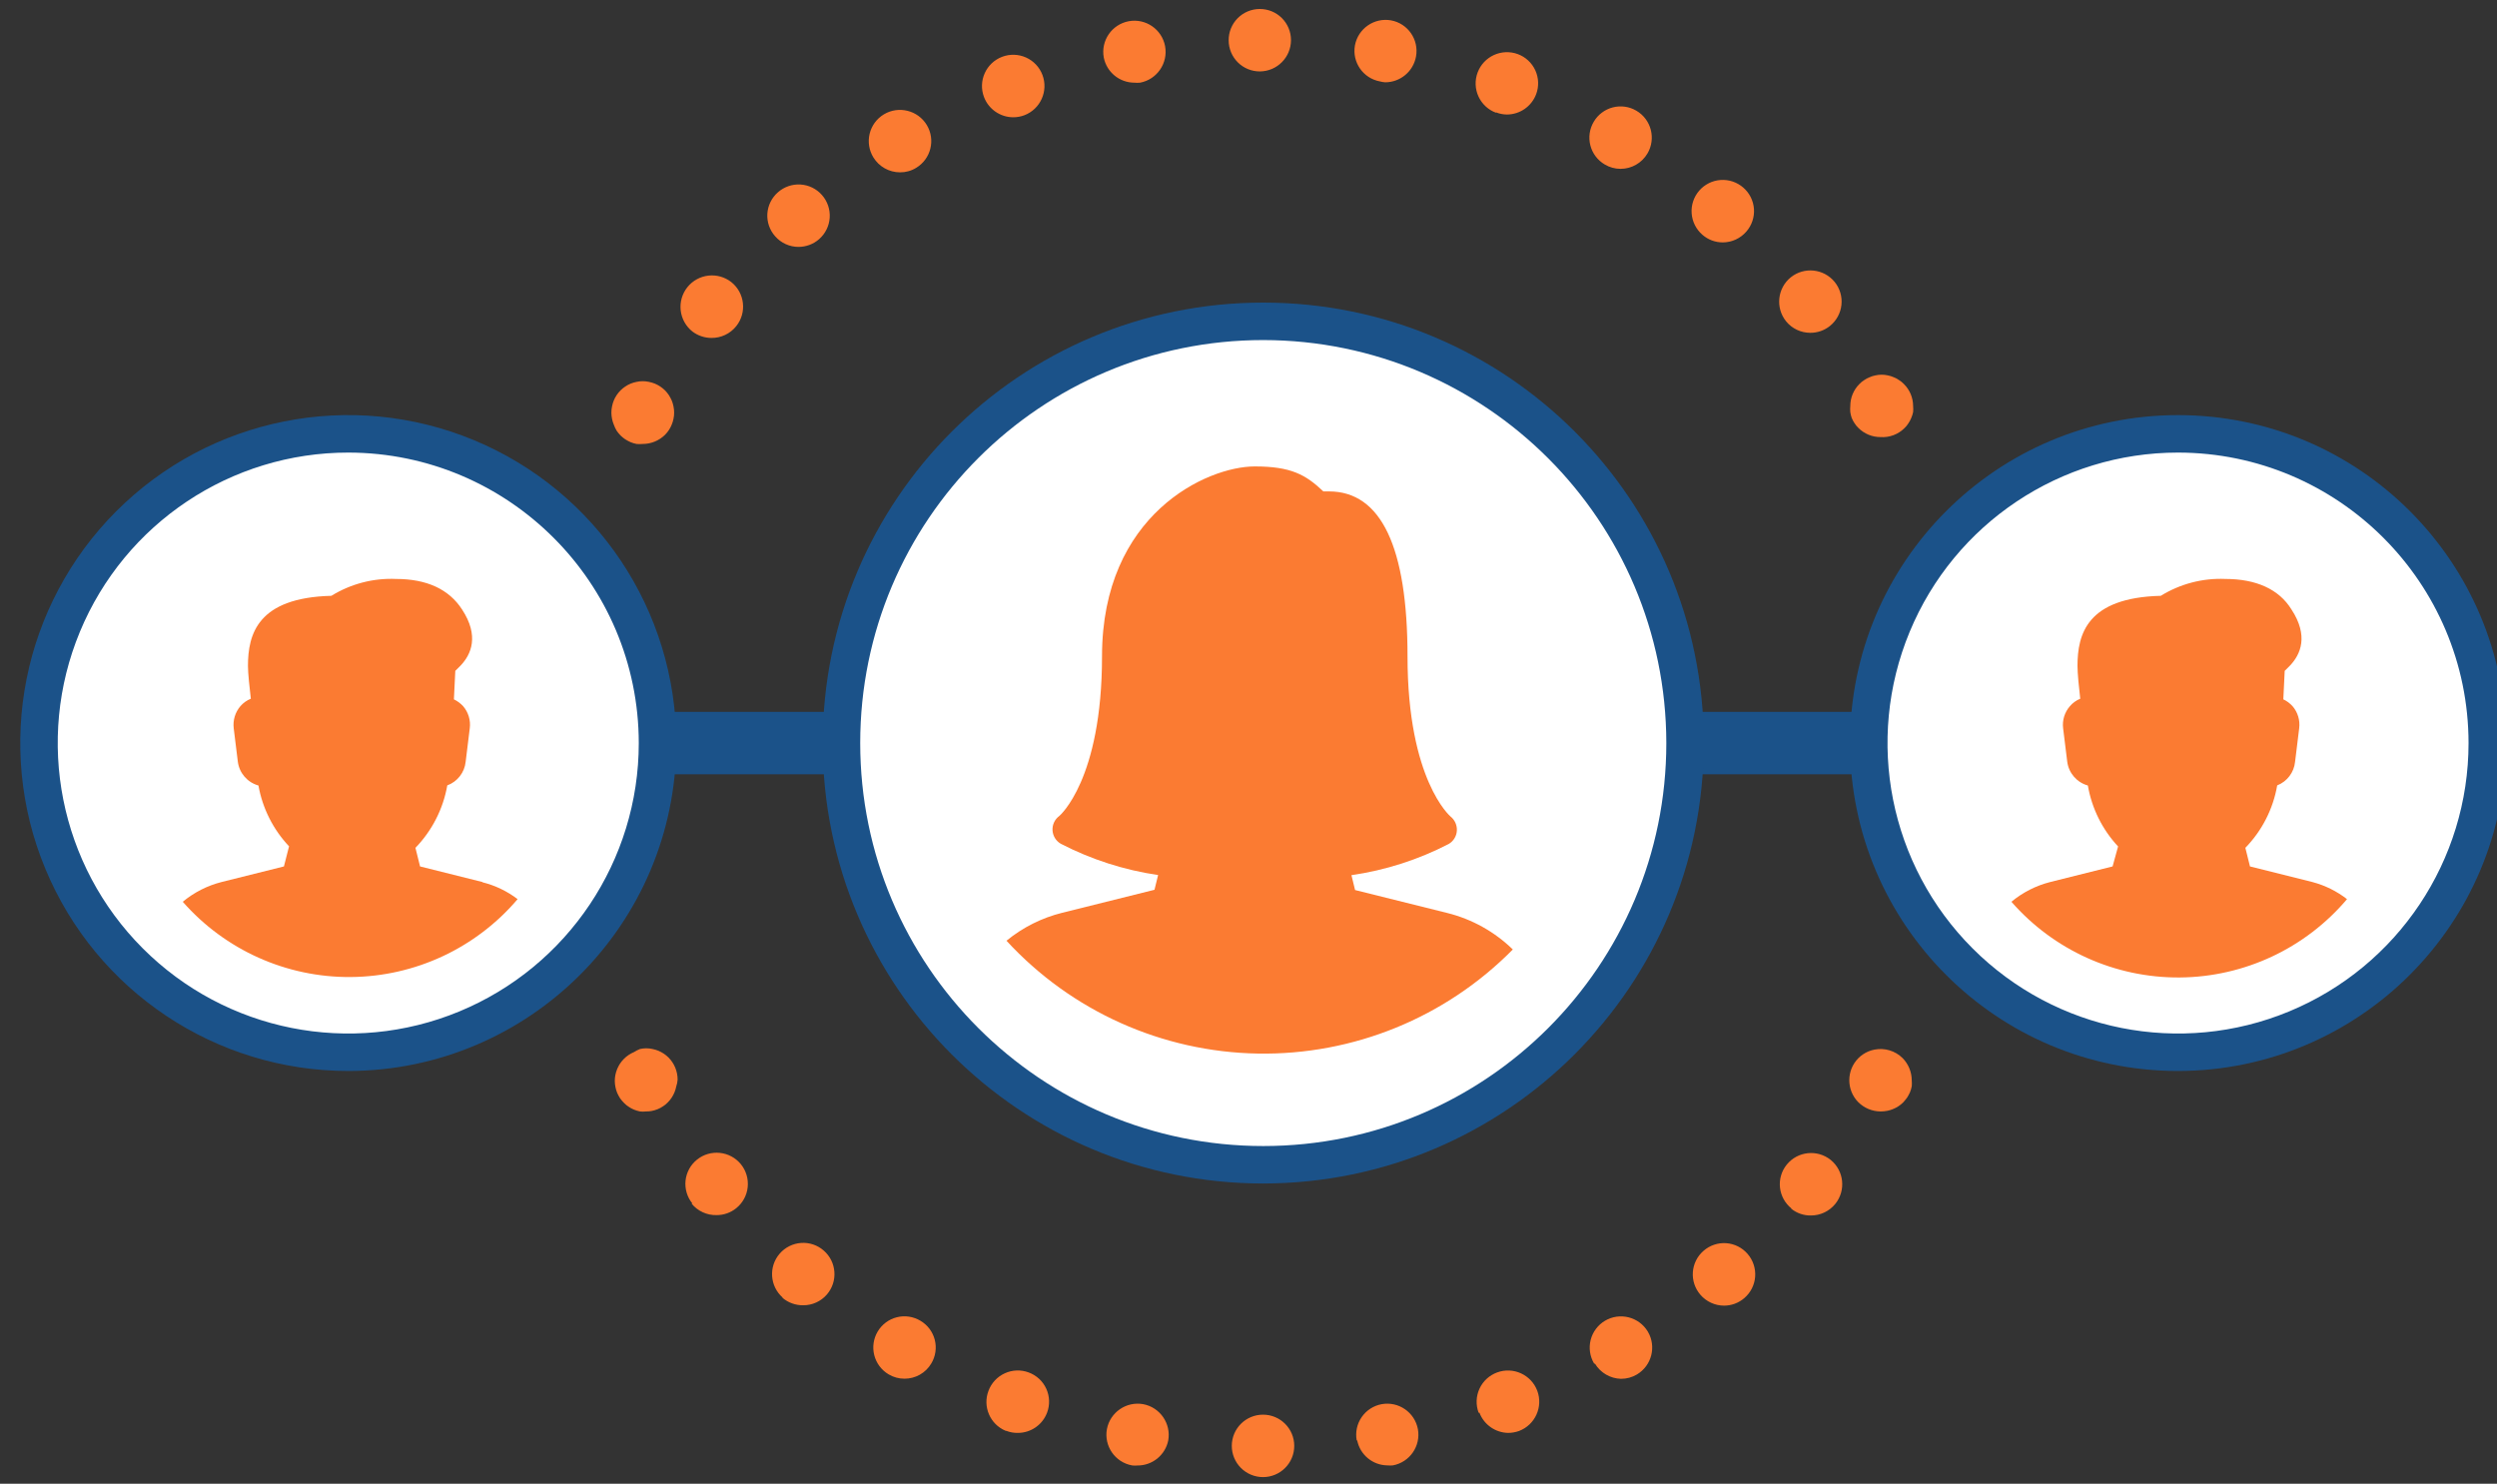 <?xml version="1.0" encoding="UTF-8"?>
<svg width="175px" height="104px" viewBox="0 0 175 104" version="1.1" xmlns="http://www.w3.org/2000/svg" xmlns:xlink="http://www.w3.org/1999/xlink">
    <rect x="0" y="0" width="175" height="104" fill="#333333" stroke="none"/>
    <title>Icon Impove</title>
    <g id="Icon-Impove" stroke="none" stroke-width="1" fill="none" fill-rule="evenodd">
        <g id="improve_user_experience-copy" transform="translate(1, 0)" fill-rule="nonzero">
            <path d="M63.901,54.272 L41.141,54.272 C39.933,54.272 38.953,53.292 38.953,52.083 C38.953,50.875 39.933,49.895 41.141,49.895 L63.901,49.895 C65.109,49.895 66.089,50.875 66.089,52.083 C66.089,53.292 65.109,54.272 63.901,54.272 Z" id="Path" fill="#1B5289"></path>
            <path d="M135.819,54.272 L113.06,54.272 C111.852,54.272 110.872,53.292 110.872,52.083 C110.872,50.875 111.852,49.895 113.06,49.895 L135.819,49.895 C137.028,49.895 138.008,50.875 138.008,52.083 C138.008,53.292 137.028,54.272 135.819,54.272 Z" id="Path" fill="#1B5289"></path>
            <circle id="Oval" fill="#FFFFFF" cx="151.646" cy="52.083" r="21.674"></circle>
            <path d="M151.646,75.07 C138.95,75.07 128.659,64.779 128.659,52.083 C128.659,39.388 138.95,29.097 151.646,29.097 C164.341,29.097 174.632,39.388 174.632,52.083 C174.618,64.773 164.335,75.056 151.646,75.07 L151.646,75.07 Z M151.646,31.723 C143.411,31.723 135.986,36.683 132.835,44.292 C129.683,51.9 131.425,60.657 137.249,66.48 C143.072,72.304 151.829,74.046 159.437,70.894 C167.046,67.743 172.006,60.318 172.006,52.083 C171.992,40.844 162.885,31.737 151.646,31.723 Z" id="Shape" fill="#1B5289"></path>
            <path d="M161.064,61.826 L156.688,60.732 L156.364,59.428 C157.532,58.227 158.31,56.701 158.596,55.051 C159.292,54.78 159.776,54.14 159.848,53.396 L160.137,51.042 C160.206,50.486 160.038,49.926 159.673,49.501 C159.491,49.299 159.27,49.136 159.025,49.02 L159.121,47.024 L159.506,46.639 C160.224,45.877 160.819,44.582 159.594,42.717 C158.718,41.299 157.117,40.581 154.963,40.581 C153.37,40.513 151.794,40.925 150.438,41.763 C145.264,41.894 144.599,44.45 144.599,46.682 C144.599,47.181 144.704,48.249 144.792,48.976 C144.515,49.089 144.269,49.266 144.074,49.492 C143.697,49.918 143.521,50.486 143.592,51.05 L143.881,53.396 C143.986,54.19 144.554,54.845 145.326,55.06 C145.601,56.659 146.337,58.144 147.444,59.331 L147.059,60.732 L142.682,61.826 C141.686,62.08 140.759,62.553 139.968,63.209 C142.942,66.613 147.252,68.55 151.771,68.515 C156.29,68.479 160.569,66.475 163.489,63.025 C162.77,62.466 161.945,62.058 161.064,61.826 L161.064,61.826 Z" id="Path" fill="#FB7B32"></path>
            <circle id="Oval" fill="#FFFFFF" cx="23.424" cy="52.083" r="21.674"></circle>
            <path d="M23.424,75.07 C14.126,75.077 5.738,69.481 2.175,60.892 C-1.388,52.303 0.574,42.413 7.147,35.835 C13.719,29.258 23.608,27.288 32.199,30.845 C40.791,34.402 46.394,42.784 46.394,52.083 C46.379,64.766 36.107,75.046 23.424,75.07 L23.424,75.07 Z M23.424,31.723 C15.188,31.716 7.758,36.672 4.601,44.28 C1.444,51.887 3.182,60.648 9.004,66.474 C14.825,72.301 23.584,74.046 31.194,70.896 C38.805,67.745 43.768,60.32 43.768,52.083 C43.753,40.851 34.656,31.747 23.424,31.723 Z" id="Shape" fill="#1B5289"></path>
            <path d="M32.817,61.826 L28.44,60.732 L28.116,59.428 C29.281,58.224 30.058,56.7 30.348,55.051 C31.058,54.79 31.558,54.148 31.635,53.396 L31.924,51.042 C31.994,50.486 31.825,49.926 31.46,49.501 C31.276,49.301 31.057,49.138 30.812,49.02 L30.909,47.024 L31.294,46.639 C32.012,45.877 32.607,44.582 31.381,42.717 C30.462,41.299 28.904,40.581 26.751,40.581 C25.158,40.513 23.581,40.925 22.225,41.763 C17.052,41.894 16.378,44.45 16.378,46.682 C16.378,47.181 16.492,48.249 16.579,48.976 C16.3,49.089 16.051,49.266 15.853,49.492 C15.483,49.922 15.311,50.488 15.38,51.05 L15.669,53.396 C15.773,54.19 16.342,54.845 17.113,55.06 C17.398,56.659 18.143,58.141 19.258,59.322 L18.899,60.732 L14.522,61.826 C13.526,62.08 12.599,62.553 11.808,63.209 C14.781,66.594 19.079,68.519 23.585,68.484 C28.09,68.449 32.357,66.457 35.277,63.025 C34.546,62.468 33.709,62.066 32.817,61.843 L32.817,61.826 Z" id="Path" fill="#FB7B32"></path>
            <circle id="Oval" fill="#FFFFFF" cx="87.535" cy="52.083" r="29.561"></circle>
            <path d="M87.535,82.957 C70.484,82.957 56.661,69.134 56.661,52.083 C56.661,35.032 70.484,21.21 87.535,21.21 C104.586,21.21 118.409,35.032 118.409,52.083 C118.389,69.126 104.578,82.938 87.535,82.957 Z M87.535,23.836 C71.934,23.836 59.287,36.483 59.287,52.083 C59.287,67.684 71.934,80.331 87.535,80.331 C103.136,80.331 115.783,67.684 115.783,52.083 C115.763,36.491 103.128,23.855 87.535,23.836 Z" id="Shape" fill="#1B5289"></path>
            <path d="M100.438,63.997 L100.438,63.997 L93.969,62.386 L93.715,61.345 C96.094,61 98.399,60.261 100.534,59.156 C100.867,58.961 101.08,58.613 101.103,58.228 C101.126,57.843 100.959,57.47 100.657,57.23 C100.657,57.23 97.645,54.692 97.645,46.017 C97.645,38.34 95.79,34.445 92.139,34.445 L91.745,34.445 C90.511,33.272 89.478,32.694 86.94,32.694 C83.587,32.694 76.234,36.047 76.234,46 C76.234,54.674 73.249,57.187 73.241,57.195 C72.924,57.427 72.745,57.802 72.765,58.193 C72.784,58.584 72.999,58.94 73.337,59.139 C75.475,60.244 77.783,60.986 80.165,61.336 L79.911,62.369 L73.451,63.979 C72.017,64.334 70.68,65.004 69.538,65.94 C74.079,70.875 80.444,73.733 87.15,73.849 C93.855,73.965 100.315,71.328 105.025,66.553 C103.749,65.31 102.166,64.428 100.438,63.997 L100.438,63.997 Z" id="Path" fill="#FB7B32"></path>
            <path d="M130.795,30.637 C130.214,30.639 129.656,30.409 129.245,29.998 C129.141,29.899 129.05,29.788 128.974,29.666 C128.893,29.548 128.826,29.422 128.773,29.289 C128.728,29.158 128.696,29.023 128.676,28.887 C128.663,28.744 128.663,28.6 128.676,28.458 C128.676,27.879 128.906,27.325 129.315,26.917 C129.414,26.813 129.526,26.721 129.648,26.646 C129.764,26.562 129.89,26.494 130.025,26.444 C130.156,26.384 130.294,26.34 130.436,26.313 C130.724,26.248 131.023,26.248 131.311,26.313 C131.453,26.34 131.591,26.384 131.723,26.444 C131.857,26.494 131.983,26.562 132.099,26.646 C132.221,26.721 132.333,26.813 132.432,26.917 C132.844,27.324 133.077,27.878 133.079,28.458 C133.093,28.6 133.093,28.744 133.079,28.887 C133.049,29.028 133.005,29.165 132.948,29.298 C132.895,29.43 132.828,29.557 132.747,29.674 C132.671,29.796 132.58,29.908 132.475,30.007 C132.032,30.45 131.42,30.679 130.795,30.637 L130.795,30.637 Z" id="Path" fill="#FB7B32"></path>
            <path d="M47.532,23.241 C47.07,22.877 46.773,22.345 46.706,21.761 C46.639,21.178 46.807,20.592 47.173,20.133 L47.173,20.133 C47.928,19.189 49.302,19.029 50.254,19.774 L50.254,19.774 C51.199,20.53 51.356,21.907 50.604,22.855 L50.604,22.855 C50.182,23.39 49.534,23.697 48.853,23.687 L48.853,23.687 C48.376,23.685 47.912,23.528 47.532,23.241 L47.532,23.241 Z M124.177,22.523 L124.177,22.523 C123.419,21.581 123.564,20.205 124.501,19.442 L124.501,19.442 C125.442,18.684 126.819,18.828 127.582,19.765 L127.582,19.765 C127.948,20.218 128.118,20.797 128.055,21.375 C127.993,21.953 127.703,22.483 127.25,22.847 L127.25,22.847 C126.861,23.161 126.375,23.331 125.875,23.328 L125.875,23.328 C125.217,23.33 124.592,23.034 124.177,22.523 L124.177,22.523 Z M53.326,16.562 C52.94,16.129 52.743,15.56 52.779,14.981 C52.816,14.402 53.082,13.862 53.519,13.48 L53.519,13.48 C53.953,13.094 54.524,12.897 55.104,12.933 C55.684,12.969 56.226,13.235 56.609,13.673 L56.609,13.673 C56.992,14.109 57.186,14.68 57.149,15.26 C57.111,15.839 56.844,16.38 56.408,16.763 L56.408,16.763 C56.008,17.113 55.494,17.305 54.963,17.306 L54.963,17.306 C54.336,17.306 53.739,17.035 53.326,16.562 L53.326,16.562 Z M118.312,16.457 C117.872,16.077 117.6,15.538 117.558,14.959 C117.515,14.379 117.705,13.806 118.085,13.367 L118.085,13.367 C118.465,12.927 119.005,12.657 119.584,12.616 C120.164,12.575 120.736,12.767 121.175,13.148 L121.175,13.148 C121.613,13.527 121.883,14.065 121.924,14.643 C121.965,15.221 121.774,15.792 121.394,16.229 L121.394,16.229 C120.979,16.711 120.375,16.989 119.739,16.991 L119.739,16.991 C119.215,16.992 118.707,16.802 118.312,16.457 L118.312,16.457 Z M60.207,11.029 C59.904,10.533 59.811,9.936 59.949,9.371 C60.087,8.806 60.444,8.319 60.942,8.018 L60.942,8.018 C61.979,7.394 63.326,7.727 63.953,8.762 L63.953,8.762 C64.576,9.797 64.243,11.141 63.209,11.765 L63.209,11.765 C62.87,11.974 62.478,12.083 62.08,12.08 L62.08,12.08 C61.315,12.08 60.606,11.682 60.207,11.029 L60.207,11.029 Z M111.467,11.528 C110.967,11.235 110.604,10.754 110.459,10.192 C110.315,9.63 110.4,9.033 110.697,8.535 L110.697,8.535 C110.99,8.034 111.472,7.672 112.033,7.527 C112.595,7.382 113.192,7.468 113.69,7.764 L113.69,7.764 C114.729,8.379 115.073,9.718 114.461,10.758 L114.461,10.758 C114.068,11.424 113.352,11.834 112.579,11.835 L112.579,11.835 C112.187,11.836 111.803,11.73 111.467,11.528 L111.467,11.528 Z M67.962,6.801 C67.536,5.673 68.104,4.412 69.231,3.983 L69.231,3.983 C69.775,3.775 70.378,3.793 70.909,4.031 C71.439,4.269 71.853,4.708 72.059,5.252 L72.059,5.252 C72.486,6.383 71.919,7.647 70.79,8.079 L70.79,8.079 C70.541,8.173 70.277,8.221 70.011,8.22 L70.011,8.22 C69.1,8.217 68.285,7.653 67.962,6.801 L67.962,6.801 Z M103.852,7.904 L103.852,7.904 C103.305,7.704 102.861,7.293 102.618,6.764 C102.375,6.235 102.353,5.631 102.556,5.086 L102.556,5.086 C102.978,3.956 104.232,3.378 105.366,3.79 L105.366,3.79 C105.912,3.989 106.355,4.398 106.599,4.925 C106.842,5.453 106.865,6.056 106.661,6.6 L106.661,6.6 C106.341,7.455 105.526,8.023 104.613,8.027 L104.613,8.027 C104.352,8.025 104.094,7.975 103.852,7.878 L103.852,7.904 Z M76.357,4.035 C76.138,2.849 76.922,1.709 78.107,1.488 L78.107,1.488 C79.294,1.27 80.433,2.053 80.655,3.239 L80.655,3.239 C80.873,4.427 80.091,5.569 78.904,5.795 L78.904,5.795 C78.773,5.808 78.641,5.808 78.51,5.795 L78.51,5.795 C77.464,5.798 76.562,5.061 76.357,4.035 Z M95.711,5.707 C94.53,5.49 93.747,4.359 93.96,3.178 L93.96,3.178 C94.182,2 95.309,1.219 96.49,1.427 L96.49,1.427 C97.67,1.644 98.453,2.775 98.241,3.957 L98.241,3.957 C98.054,5.005 97.143,5.768 96.078,5.769 L96.078,5.769 C95.954,5.76 95.831,5.74 95.711,5.707 L95.711,5.707 Z M85.11,2.827 C85.106,2.248 85.332,1.69 85.739,1.278 C86.147,0.866 86.702,0.633 87.281,0.63 L87.281,0.63 C87.862,0.626 88.421,0.853 88.834,1.262 C89.246,1.672 89.478,2.229 89.478,2.81 L89.478,2.81 C89.478,4.017 88.505,4.997 87.299,5.007 L87.299,5.007 C86.719,5.009 86.162,4.781 85.752,4.372 C85.341,3.963 85.11,3.407 85.11,2.827 L85.11,2.827 Z" id="Shape" fill="#FB7B32"></path>
            <path d="M44.039,31.119 C43.896,31.132 43.753,31.132 43.61,31.119 C43.469,31.091 43.331,31.05 43.199,30.996 C43.069,30.938 42.943,30.87 42.822,30.795 C42.704,30.714 42.592,30.623 42.489,30.523 C42.389,30.421 42.298,30.31 42.218,30.191 C42.137,30.055 42.069,29.911 42.017,29.762 C41.963,29.632 41.922,29.497 41.894,29.359 C41.834,29.071 41.834,28.773 41.894,28.484 C41.948,28.202 42.058,27.934 42.218,27.696 C42.377,27.456 42.582,27.251 42.822,27.092 C43.06,26.932 43.328,26.822 43.61,26.768 C43.898,26.704 44.197,26.704 44.485,26.768 C44.626,26.797 44.763,26.838 44.897,26.891 C45.028,26.946 45.154,27.013 45.273,27.092 C45.392,27.172 45.503,27.263 45.606,27.363 C45.706,27.466 45.796,27.578 45.877,27.696 C45.953,27.817 46.02,27.943 46.078,28.072 C46.132,28.205 46.173,28.343 46.201,28.484 C46.262,28.773 46.262,29.071 46.201,29.359 C46.173,29.497 46.132,29.632 46.078,29.762 C45.971,30.031 45.81,30.275 45.606,30.48 C45.188,30.89 44.625,31.12 44.039,31.119 L44.039,31.119 Z" id="Path" fill="#FB7B32"></path>
            <path d="M44.275,77.906 C44.136,77.923 43.995,77.923 43.855,77.906 C43.714,77.879 43.576,77.838 43.444,77.784 C43.311,77.731 43.185,77.663 43.067,77.582 C42.945,77.506 42.833,77.415 42.735,77.311 C42.632,77.208 42.538,77.097 42.454,76.978 C42.379,76.858 42.312,76.732 42.253,76.602 C42.199,76.469 42.158,76.331 42.131,76.19 C42.103,76.049 42.088,75.906 42.087,75.762 C42.09,75.18 42.323,74.623 42.735,74.212 C42.836,74.11 42.947,74.019 43.067,73.941 C43.187,73.863 43.313,73.796 43.444,73.739 C43.573,73.655 43.711,73.585 43.855,73.529 C44.143,73.464 44.442,73.464 44.73,73.529 C44.871,73.557 45.009,73.598 45.142,73.652 C45.273,73.708 45.399,73.776 45.518,73.853 C45.638,73.932 45.75,74.023 45.851,74.125 C46.26,74.536 46.49,75.093 46.49,75.674 C46.481,75.838 46.448,76 46.394,76.155 C46.34,76.437 46.23,76.705 46.07,76.943 C45.992,77.064 45.901,77.175 45.798,77.276 C45.7,77.38 45.588,77.471 45.466,77.547 C45.348,77.628 45.222,77.696 45.089,77.749 C44.956,77.803 44.819,77.844 44.678,77.871 C44.545,77.898 44.41,77.91 44.275,77.906 L44.275,77.906 Z" id="Path" fill="#FB7B32"></path>
            <path d="M85.329,101.348 C85.329,100.139 86.309,99.16 87.518,99.16 L87.518,99.16 C88.726,99.16 89.706,100.139 89.706,101.348 L89.706,101.348 C89.706,102.557 88.726,103.536 87.518,103.536 L87.518,103.536 C86.937,103.536 86.38,103.306 85.97,102.895 C85.56,102.485 85.329,101.928 85.329,101.348 L85.329,101.348 Z M94.083,100.963 C93.978,100.394 94.104,99.807 94.432,99.331 C94.76,98.855 95.264,98.529 95.833,98.424 L95.833,98.424 C97.017,98.211 98.15,98.993 98.372,100.175 L98.372,100.175 C98.585,101.359 97.803,102.492 96.621,102.714 L96.621,102.714 C96.49,102.727 96.358,102.727 96.227,102.714 L96.227,102.714 C95.199,102.701 94.32,101.971 94.118,100.963 L94.083,100.963 Z M78.326,102.714 C77.144,102.492 76.363,101.359 76.576,100.175 L76.576,100.175 C76.801,98.992 77.937,98.211 79.123,98.424 L79.123,98.424 C80.306,98.65 81.087,99.786 80.874,100.972 L80.874,100.972 C80.665,101.994 79.764,102.727 78.72,102.722 L78.72,102.722 C78.61,102.732 78.498,102.732 78.388,102.722 L78.326,102.714 Z M102.626,99.02 C102.423,98.474 102.445,97.87 102.688,97.341 C102.931,96.812 103.375,96.402 103.922,96.201 L103.922,96.201 C105.055,95.782 106.314,96.357 106.74,97.488 L106.74,97.488 C107.16,98.621 106.585,99.881 105.453,100.306 L105.453,100.306 C105.209,100.392 104.951,100.437 104.692,100.438 L104.692,100.438 C103.799,100.419 103.007,99.862 102.687,99.028 L102.626,99.02 Z M69.477,100.289 L69.477,100.289 C68.386,99.833 67.855,98.592 68.277,97.488 L68.277,97.488 C68.48,96.943 68.891,96.501 69.42,96.26 C69.948,96.018 70.552,95.997 71.096,96.201 L71.096,96.201 C71.642,96.402 72.086,96.812 72.327,97.342 C72.569,97.871 72.589,98.475 72.383,99.02 L72.383,99.02 C72.062,99.873 71.246,100.438 70.334,100.438 L70.334,100.438 C70.062,100.443 69.792,100.396 69.538,100.298 L69.477,100.289 Z M110.723,95.579 C110.425,95.08 110.338,94.484 110.481,93.92 C110.624,93.357 110.985,92.874 111.485,92.577 L111.485,92.577 C112.525,91.962 113.866,92.302 114.487,93.339 L114.487,93.339 C115.102,94.379 114.762,95.72 113.725,96.341 L113.725,96.341 C113.387,96.543 112.999,96.649 112.605,96.647 L112.605,96.647 C111.857,96.627 111.171,96.228 110.784,95.588 L110.723,95.579 Z M61.275,96.332 C60.775,96.035 60.414,95.552 60.271,94.989 C60.128,94.426 60.215,93.829 60.513,93.33 L60.513,93.33 C60.81,92.832 61.292,92.473 61.854,92.332 C62.415,92.191 63.01,92.279 63.507,92.577 L63.507,92.577 C64.007,92.87 64.37,93.352 64.513,93.915 C64.656,94.477 64.568,95.074 64.268,95.571 L64.268,95.571 C63.876,96.236 63.159,96.643 62.386,96.639 L62.386,96.639 C61.995,96.639 61.61,96.534 61.275,96.332 Z M118.172,90.756 C117.792,90.319 117.601,89.748 117.642,89.17 C117.683,88.592 117.952,88.054 118.391,87.675 L118.391,87.675 C118.829,87.292 119.401,87.099 119.982,87.14 C120.562,87.181 121.102,87.453 121.481,87.894 L121.481,87.894 C121.861,88.334 122.051,88.906 122.008,89.486 C121.966,90.066 121.694,90.605 121.254,90.984 L121.254,90.984 C120.858,91.329 120.351,91.519 119.827,91.518 L119.827,91.518 C119.191,91.516 118.587,91.238 118.172,90.756 L118.172,90.756 Z M53.86,90.958 L53.86,90.958 C52.951,90.166 52.853,88.788 53.641,87.876 L53.641,87.876 C54.021,87.435 54.56,87.164 55.141,87.123 C55.721,87.081 56.294,87.274 56.731,87.658 L56.731,87.658 C57.641,88.449 57.738,89.827 56.95,90.739 L56.95,90.739 C56.535,91.219 55.931,91.494 55.296,91.492 L55.296,91.492 C54.757,91.5 54.233,91.31 53.825,90.958 L53.86,90.958 Z M124.554,84.708 C124.101,84.345 123.811,83.817 123.749,83.241 C123.686,82.664 123.856,82.086 124.221,81.635 L124.221,81.635 C124.982,80.695 126.359,80.547 127.302,81.303 L127.302,81.303 C128.239,82.066 128.384,83.442 127.626,84.384 L127.626,84.384 C127.21,84.9 126.582,85.199 125.919,85.198 L125.919,85.198 C125.409,85.208 124.911,85.034 124.519,84.708 L124.554,84.708 Z M47.523,84.357 L47.523,84.357 C47.157,83.908 46.986,83.331 47.046,82.754 C47.107,82.177 47.395,81.649 47.847,81.285 L47.847,81.285 C48.788,80.527 50.165,80.672 50.928,81.609 L50.928,81.609 C51.293,82.061 51.463,82.64 51.401,83.219 C51.339,83.797 51.049,84.326 50.595,84.69 L50.595,84.69 C50.209,85.002 49.727,85.172 49.23,85.172 L49.23,85.172 C48.545,85.192 47.891,84.89 47.461,84.357 L47.523,84.357 Z" id="Shape" fill="#FB7B32"></path>
            <path d="M130.795,77.906 C130.215,77.902 129.659,77.673 129.245,77.267 C128.393,76.41 128.393,75.025 129.245,74.168 C129.346,74.067 129.458,73.976 129.578,73.897 C129.816,73.737 130.084,73.627 130.366,73.573 C131.083,73.43 131.825,73.653 132.344,74.168 C132.75,74.582 132.98,75.138 132.983,75.718 C132.996,75.86 132.996,76.004 132.983,76.147 C132.956,76.287 132.915,76.425 132.861,76.558 C132.802,76.688 132.735,76.814 132.659,76.935 C132.572,77.048 132.484,77.162 132.388,77.267 C132.183,77.472 131.939,77.633 131.67,77.74 C131.54,77.794 131.405,77.835 131.268,77.862 C131.112,77.893 130.953,77.907 130.795,77.906 Z" id="Path" fill="#FB7B32"></path>
        </g>
    </g>
</svg>